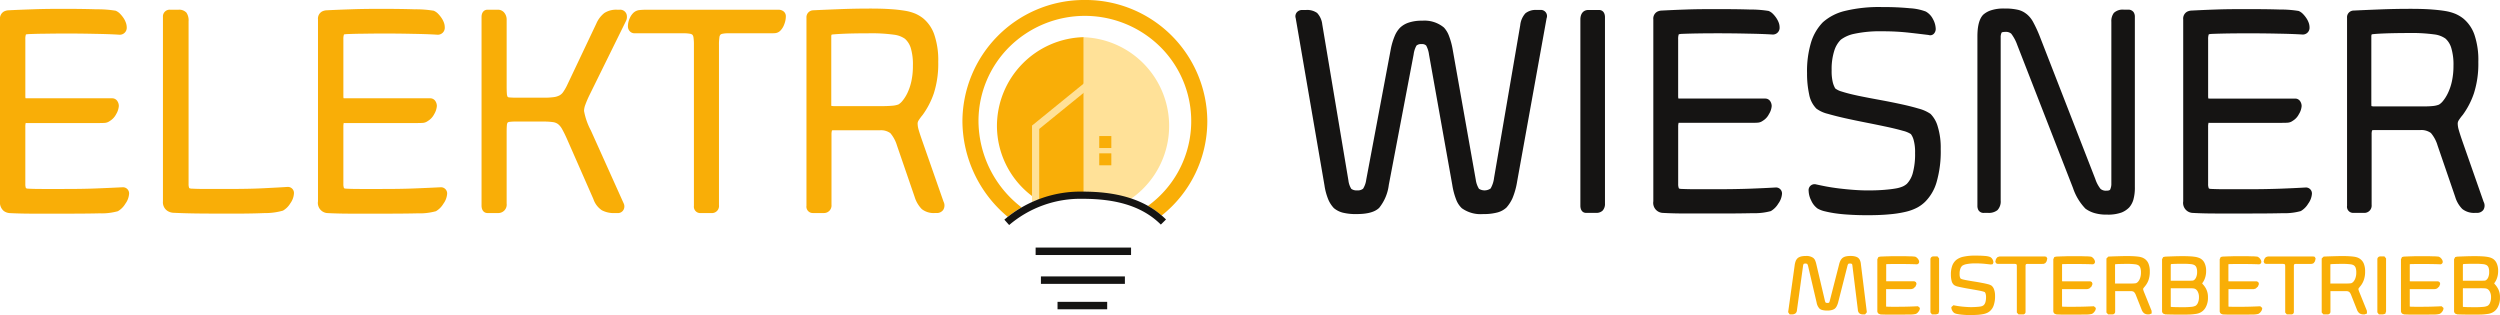 <svg xmlns="http://www.w3.org/2000/svg" xmlns:xlink="http://www.w3.org/1999/xlink" width="448" height="56.453" viewBox="0 0 448 56.453"><defs><clipPath id="a"><rect width="448" height="56.453" fill="none"/></clipPath></defs><g clip-path="url(#a)"><path d="M4.563,17.88c.09.008.2.016.254.016H20.11a1.086,1.086,0,0,1,.948.55,1.568,1.568,0,0,1,.237.833,3.38,3.38,0,0,1-.483,1.465,3.047,3.047,0,0,1-1.137,1.221,1.72,1.72,0,0,1-.965.341c-.368.024-.745.024-1.112.024H4.866c-.074,0-.261.008-.254-.041a2.825,2.825,0,0,0-.074.745v10.2a2.127,2.127,0,0,0,.106.761,1.159,1.159,0,0,0,.54.1c.785.041,1.578.049,2.355.049h3.811c2.053,0,4.106-.016,6.159-.106,1.464-.057,2.935-.121,4.448-.2A1.108,1.108,0,0,1,23.136,35a3.429,3.429,0,0,1-.671,1.788,3.749,3.749,0,0,1-1.349,1.343,10.9,10.9,0,0,1-3.263.38c-2.053.049-4.113.057-6.166.057H6.076c-1.455,0-2.9-.025-4.343-.1A2.009,2.009,0,0,1,.695,38.1,1.983,1.983,0,0,1,0,36.352V3.769A1.457,1.457,0,0,1,.7,2.345a2.02,2.02,0,0,1,.826-.219C2.977,2.053,4.416,2,5.864,1.948c1.766-.065,3.533-.081,5.3-.081,2.053,0,4.105.016,6.15.081a19.529,19.529,0,0,1,3.378.251l.057.008.057.032a2.355,2.355,0,0,1,.695.494,5.7,5.7,0,0,1,.573.688,3.681,3.681,0,0,1,.45.842,2.508,2.508,0,0,1,.188.914A1.248,1.248,0,0,1,21.353,6.5c-1.439-.09-2.886-.13-4.334-.154q-2.736-.061-5.471-.057c-1.17,0-2.331.016-3.5.032-.981.008-1.971.032-2.944.073-.106.008-.409.041-.458.057a2.456,2.456,0,0,0-.106.849V17.4a3.507,3.507,0,0,0,.025.478M29.2,36.352V3.3A1.2,1.2,0,0,1,30.48,2.021h1.513a1.786,1.786,0,0,1,1.415.526,2.451,2.451,0,0,1,.385,1.537V33.229a1.957,1.957,0,0,0,.114.761,1.318,1.318,0,0,0,.581.1c.867.049,1.75.049,2.617.049h4.024c2.053,0,4.113-.025,6.166-.129,1.406-.073,2.805-.138,4.244-.235a1.089,1.089,0,0,1,1.137,1.173,3.363,3.363,0,0,1-.647,1.764A3.676,3.676,0,0,1,50.7,38.027a11.505,11.505,0,0,1-3.3.437c-2.1.089-4.212.1-6.322.1q-2.76,0-5.52-.025c-1.513-.016-3.027-.057-4.523-.129a2.16,2.16,0,0,1-1.055-.356,1.84,1.84,0,0,1-.778-1.707M61.556,17.88c.09.008.2.016.262.016H77.1a1.086,1.086,0,0,1,.949.55,1.6,1.6,0,0,1,.237.833,3.38,3.38,0,0,1-.483,1.465,3.036,3.036,0,0,1-1.137,1.221,1.717,1.717,0,0,1-.964.341c-.369.024-.745.024-1.112.024H61.859c-.074,0-.262.008-.254-.041a2.825,2.825,0,0,0-.074.745v10.2a1.957,1.957,0,0,0,.114.761c.074.08.4.1.54.1.777.041,1.57.049,2.347.049h3.811c2.053,0,4.105-.016,6.15-.106,1.472-.057,2.945-.121,4.457-.2A1.108,1.108,0,0,1,80.128,35a3.435,3.435,0,0,1-.67,1.788,3.789,3.789,0,0,1-1.341,1.343,10.986,10.986,0,0,1-3.272.38c-2.052.049-4.113.057-6.166.057h-5.61c-1.455,0-2.9-.025-4.343-.1a1.82,1.82,0,0,1-1.742-2.112V3.769A1.463,1.463,0,0,1,57.7,2.345a2.017,2.017,0,0,1,.826-.219c1.448-.073,2.887-.129,4.334-.177,1.766-.065,3.533-.081,5.3-.081,2.053,0,4.106.016,6.15.081a19.513,19.513,0,0,1,3.377.251l.057.008.057.032a2.387,2.387,0,0,1,.7.5,5.672,5.672,0,0,1,.564.68,4,4,0,0,1,.458.842,2.483,2.483,0,0,1,.18.914A1.248,1.248,0,0,1,78.346,6.5c-1.439-.09-2.887-.13-4.334-.154q-2.736-.061-5.479-.057c-1.161,0-2.323.016-3.492.032-.981.008-1.971.032-2.945.073-.106.008-.408.041-.457.057a2.479,2.479,0,0,0-.106.849V17.4a3.508,3.508,0,0,0,.025.478m50.188,18.812a1.268,1.268,0,0,1,.041,1.076,1.139,1.139,0,0,1-1.112.7h-.523a4.665,4.665,0,0,1-2.29-.5,3.9,3.9,0,0,1-1.53-2.023L101.6,25.178c-.27-.607-.565-1.221-.892-1.8a2.836,2.836,0,0,0-.719-.866,1.986,1.986,0,0,0-.892-.347,11.556,11.556,0,0,0-1.677-.1H92.354a7.329,7.329,0,0,0-1.112.064.589.589,0,0,0-.294.138,1.194,1.194,0,0,0-.115.445c-.041.485-.041.979-.041,1.456v12.6a1.509,1.509,0,0,1-1.562,1.691H87.382c-.769,0-1.088-.647-1.088-1.327V3.3c0-.672.343-1.279,1.088-1.279h1.8a1.459,1.459,0,0,1,1.251.623,1.919,1.919,0,0,1,.36,1.125V15.477c0,.542,0,1.1.041,1.642a1.258,1.258,0,0,0,.139.518.457.457,0,0,0,.286.1c.442.041.892.049,1.334.049h4.923a12.354,12.354,0,0,0,1.725-.1,3,3,0,0,0,1.03-.316,1.921,1.921,0,0,0,.671-.631,8.7,8.7,0,0,0,.752-1.335l5.161-10.883A4.871,4.871,0,0,1,108.3,2.612a3.925,3.925,0,0,1,2.274-.591h.475a1.211,1.211,0,0,1,1.218.777,1.658,1.658,0,0,1-.1,1.262l-6.534,13.262a18.5,18.5,0,0,0-.752,1.756,3.291,3.291,0,0,0-.221,1.084,11.907,11.907,0,0,0,1.219,3.487Zm1.873-34.209a1.883,1.883,0,0,1,1.03-.4,11.5,11.5,0,0,1,1.186-.057H139.55a1.438,1.438,0,0,1,.8.251,1.088,1.088,0,0,1,.474.922,3.954,3.954,0,0,1-.311,1.505,3.032,3.032,0,0,1-.646,1.044,1.519,1.519,0,0,1-1.006.478c-.369.024-.745.024-1.112.024H130.5a4.6,4.6,0,0,0-1.055.09.689.689,0,0,0-.368.186.928.928,0,0,0-.163.485,9.114,9.114,0,0,0-.074,1.343V37.032a1.269,1.269,0,0,1-1.276,1.433h-2.077a1.14,1.14,0,0,1-1.137-1.279V8.243a8.327,8.327,0,0,0-.081-1.27,1,1,0,0,0-.18-.453.874.874,0,0,0-.425-.186,6.133,6.133,0,0,0-1.161-.09H113.7a1.117,1.117,0,0,1-.9-.437,1.265,1.265,0,0,1-.278-.793,3.509,3.509,0,0,1,.344-1.5,2.864,2.864,0,0,1,.752-1.035m30.9,34.7V3.461a1.243,1.243,0,0,1,1.193-1.335c1.628-.08,3.255-.145,4.883-.21,1.726-.064,3.459-.1,5.185-.1,1.242,0,2.494.016,3.737.1a26.368,26.368,0,0,1,2.65.292,8.2,8.2,0,0,1,1.913.542,6.691,6.691,0,0,1,1.341.809,6.523,6.523,0,0,1,2,2.913,14.129,14.129,0,0,1,.712,4.887,17.409,17.409,0,0,1-.793,5.656,14.5,14.5,0,0,1-2.012,3.876,8.413,8.413,0,0,0-.719.979,1.14,1.14,0,0,0-.172.526,4.215,4.215,0,0,0,.188,1.157c.2.7.442,1.384.679,2.064l3.779,10.8a1.491,1.491,0,0,1-.066,1.489,1.392,1.392,0,0,1-1.169.55h-.377a3.4,3.4,0,0,1-2.29-.712,5.336,5.336,0,0,1-1.275-2.176l-3.165-9.208a6.192,6.192,0,0,0-1.186-2.217,2.854,2.854,0,0,0-1.881-.517h-8.146c-.1,0-.392.008-.434.016a2.457,2.457,0,0,0-.09.736v12.59a1.353,1.353,0,0,1-1.415,1.489h-1.946a1.138,1.138,0,0,1-1.128-1.279M161,19a2.787,2.787,0,0,0,.695-.615,6.871,6.871,0,0,0,.883-1.375,9.731,9.731,0,0,0,.729-2.12,12.765,12.765,0,0,0,.286-2.841,10.321,10.321,0,0,0-.384-3.171,3.694,3.694,0,0,0-1.047-1.651A4.35,4.35,0,0,0,160.2,6.5a29.509,29.509,0,0,0-4.556-.251c-1.219,0-2.437.016-3.647.049-.925.032-1.857.073-2.756.154a.967.967,0,0,0-.229.048.961.961,0,0,0-.049.348V18.551c0,.162.008.631-.008.688a1.932,1.932,0,0,0,.532.057h8.284a21.669,21.669,0,0,0,2.175-.073A4.122,4.122,0,0,0,161,19" transform="translate(0 -0.281)" fill="#f9ae07"/><path d="M275.836,2.021h.761a3.071,3.071,0,0,1,1.954.533,3.559,3.559,0,0,1,.925,2.055l4.686,27.964a3.619,3.619,0,0,0,.516,1.5,1.594,1.594,0,0,0,1.055.276,1.48,1.48,0,0,0,1.063-.308,4,4,0,0,0,.556-1.594l4.408-23.44a11.944,11.944,0,0,1,.7-2.33,4.7,4.7,0,0,1,.94-1.465,4.059,4.059,0,0,1,1.546-.922,7.275,7.275,0,0,1,2.438-.348,5.454,5.454,0,0,1,3.892,1.222,4.48,4.48,0,0,1,.916,1.529,12.715,12.715,0,0,1,.63,2.282l4.163,23.472a4.119,4.119,0,0,0,.573,1.619,1.9,1.9,0,0,0,2.085-.057,4.989,4.989,0,0,0,.621-1.918l4.686-27.332a3.743,3.743,0,0,1,.932-2.144,2.962,2.962,0,0,1,2-.6h.663a1.1,1.1,0,0,1,1.128,1.5L314.4,32.735a13.337,13.337,0,0,1-.842,3.027,6.692,6.692,0,0,1-1.072,1.658,3.836,3.836,0,0,1-1.611.882,9.466,9.466,0,0,1-2.568.291,5.774,5.774,0,0,1-3.819-1.044,4.128,4.128,0,0,1-1.006-1.52,12.6,12.6,0,0,1-.712-2.678l-4.163-23.327A4.674,4.674,0,0,0,298.1,8.4a1.051,1.051,0,0,0-.827-.267,1.271,1.271,0,0,0-.915.267,4.354,4.354,0,0,0-.507,1.578L291.4,33.358a8.119,8.119,0,0,1-1.725,4.119c-.981.964-2.732,1.116-4.04,1.116a9.68,9.68,0,0,1-2.511-.259,4.1,4.1,0,0,1-1.57-.809,5.265,5.265,0,0,1-.948-1.417,10.632,10.632,0,0,1-.736-2.661L274.715,3.485a1.09,1.09,0,0,1,.352-1.189,1.274,1.274,0,0,1,.769-.275m54.3,1.286V36.676a1.773,1.773,0,0,1-.417,1.294,1.6,1.6,0,0,1-1.145.412h-1.808c-.744,0-1.038-.631-1.038-1.286V3.72c0-.931.441-1.7,1.464-1.7h1.856c.761,0,1.088.607,1.088,1.286m13.15,14.572a1.976,1.976,0,0,0,.294.017h15.294a1.06,1.06,0,0,1,.908.526,1.6,1.6,0,0,1,.229.817,3.121,3.121,0,0,1-.483,1.432,2.927,2.927,0,0,1-1.121,1.214,1.7,1.7,0,0,1-.941.332c-.368.025-.735.025-1.1.025H343.632c-.082,0-.286.008-.295-.017a2.621,2.621,0,0,0-.082.761v10.2a1.972,1.972,0,0,0,.123.794c.081.1.425.113.564.113.785.032,1.579.048,2.364.048h3.811c2.052,0,4.1-.025,6.15-.1,1.472-.057,2.944-.122,4.449-.21a1.072,1.072,0,0,1,1.145,1.133,3.421,3.421,0,0,1-.671,1.764,3.813,3.813,0,0,1-1.333,1.335,11.069,11.069,0,0,1-3.247.372c-2.052.048-4.105.057-6.166.057h-5.61c-1.448,0-2.9-.025-4.334-.106a1.793,1.793,0,0,1-1.7-2.071V3.72a1.419,1.419,0,0,1,.687-1.384,1.905,1.905,0,0,1,.81-.21c1.447-.073,2.886-.138,4.334-.186,1.758-.065,3.533-.073,5.3-.073,2.044,0,4.1.008,6.15.073a20.16,20.16,0,0,1,3.36.251l.057.016.049.024a2.283,2.283,0,0,1,.687.486,4.889,4.889,0,0,1,.565.68,4.15,4.15,0,0,1,.45.833,2.42,2.42,0,0,1,.18.9,1.205,1.205,0,0,1-1.317,1.286c-1.439-.089-2.887-.129-4.326-.154C353.96,6.22,352.129,6.2,350.3,6.2c-1.161,0-2.33.008-3.491.025-.99.016-1.979.041-2.953.08a2.235,2.235,0,0,0-.5.081,2.571,2.571,0,0,0-.106.874v10.1a3.046,3.046,0,0,0,.033.517M388.12,6.5c-1.137-.138-2.274-.275-3.4-.4a41.753,41.753,0,0,0-4.825-.259,21.993,21.993,0,0,0-5.1.453A6.042,6.042,0,0,0,372.4,7.345a4.775,4.775,0,0,0-1.161,1.941,10.86,10.86,0,0,0-.483,3.552,8.465,8.465,0,0,0,.213,2.176,4.2,4.2,0,0,0,.433,1.068,3.455,3.455,0,0,0,1.194.566c.957.308,1.938.534,2.92.745,1.242.259,2.486.494,3.729.72,1.275.235,2.552.485,3.827.761,1.1.235,2.192.5,3.263.817a6.844,6.844,0,0,1,2.143.955,5.188,5.188,0,0,1,1.292,2.274,12.866,12.866,0,0,1,.532,4.021,19.725,19.725,0,0,1-.745,5.947,8.192,8.192,0,0,1-2.044,3.5,6.278,6.278,0,0,1-1.406,1.035,8.569,8.569,0,0,1-2.069.761,19.534,19.534,0,0,1-2.912.453c-1.333.129-2.69.162-4.031.162-.981,0-1.962-.025-2.944-.081-.867-.048-1.726-.113-2.585-.235a18.787,18.787,0,0,1-2.012-.38,4.7,4.7,0,0,1-1.334-.51,3.55,3.55,0,0,1-1.128-1.432,4.065,4.065,0,0,1-.458-1.716,1.064,1.064,0,0,1,1.317-1.173c.589.129,1.17.251,1.759.364.76.145,1.529.259,2.3.356.875.106,1.749.194,2.625.259s1.733.106,2.6.106c.989,0,1.979-.025,2.96-.106.687-.057,1.39-.129,2.069-.25a5.3,5.3,0,0,0,1.259-.364,2.988,2.988,0,0,0,.72-.469,4.508,4.508,0,0,0,1.046-1.894,12.7,12.7,0,0,0,.417-3.6,8.117,8.117,0,0,0-.278-2.435,3.125,3.125,0,0,0-.474-.98,4.7,4.7,0,0,0-1.407-.582c-.964-.275-1.954-.51-2.935-.72-1.219-.259-2.437-.51-3.664-.752q-1.865-.365-3.729-.777c-1.047-.235-2.1-.494-3.141-.794a5.736,5.736,0,0,1-2.061-.938,4.9,4.9,0,0,1-1.3-2.59,17.442,17.442,0,0,1-.368-3.746,17.875,17.875,0,0,1,.744-5.615,8.884,8.884,0,0,1,2.086-3.519A9.151,9.151,0,0,1,373.1,2.2a25.843,25.843,0,0,1,6.747-.7,47.573,47.573,0,0,1,4.916.21,9.66,9.66,0,0,1,2.846.582,3.185,3.185,0,0,1,1.308,1.376,3.833,3.833,0,0,1,.491,1.764,1.258,1.258,0,0,1-.27.768.893.893,0,0,1-1.014.3m17.534-3.779a4.643,4.643,0,0,1,1.186,1.424,23.047,23.047,0,0,1,1.177,2.525L418,32.3a5.794,5.794,0,0,0,.941,1.78,1.475,1.475,0,0,0,1.038.324c.18,0,.589-.016.687-.2a2.478,2.478,0,0,0,.213-1.116V4.141a2.449,2.449,0,0,1,.45-1.594,2.293,2.293,0,0,1,1.775-.583h.761a1.144,1.144,0,0,1,1.013.47,1.439,1.439,0,0,1,.213.817V33.714a7.992,7.992,0,0,1-.262,2.29,3.657,3.657,0,0,1-.744,1.392,4.012,4.012,0,0,1-1.341.906,7.088,7.088,0,0,1-2.666.388,7.415,7.415,0,0,1-2.273-.291,5.143,5.143,0,0,1-1.579-.785,9.812,9.812,0,0,1-2.216-3.682L404.026,8.316a7.578,7.578,0,0,0-1.088-2.047,1.475,1.475,0,0,0-1.038-.324c-.115,0-.6.024-.68.121a1.835,1.835,0,0,0-.172.882V36.158a2.26,2.26,0,0,1-.581,1.732,2.474,2.474,0,0,1-1.644.493h-.76a1.06,1.06,0,0,1-1.014-.51,1.588,1.588,0,0,1-.172-.777V6.795c0-1.222.123-2.978,1.039-3.924a3.9,3.9,0,0,1,1.383-.785,7.135,7.135,0,0,1,2.412-.324,10.209,10.209,0,0,1,2.429.227,3.779,3.779,0,0,1,1.513.736m32.6,15.155a1.97,1.97,0,0,0,.294.017h15.293a1.056,1.056,0,0,1,.908.533,1.547,1.547,0,0,1,.229.81,3.178,3.178,0,0,1-.483,1.44,2.92,2.92,0,0,1-1.111,1.2,1.7,1.7,0,0,1-.949.34c-.368.025-.736.025-1.1.025H438.595c-.074,0-.287.008-.294-.025a2.7,2.7,0,0,0-.082.768v10.2a1.973,1.973,0,0,0,.122.794c.09.1.425.113.565.113.785.032,1.578.048,2.363.048h3.811c2.044,0,4.106-.025,6.15-.1,1.471-.057,2.944-.122,4.449-.21a1.071,1.071,0,0,1,1.144,1.133,3.427,3.427,0,0,1-.67,1.764,3.768,3.768,0,0,1-1.325,1.327,10.851,10.851,0,0,1-3.246.38c-2.061.048-4.114.057-6.175.057h-5.6c-1.455,0-2.911-.025-4.342-.106a1.792,1.792,0,0,1-1.709-2.071V3.72a1.419,1.419,0,0,1,.687-1.384,1.968,1.968,0,0,1,.817-.21c1.448-.073,2.887-.138,4.326-.186,1.766-.065,3.541-.073,5.308-.073,2.044,0,4.1.008,6.15.073a20.1,20.1,0,0,1,3.361.251l.058.016.057.024a2.379,2.379,0,0,1,.679.486,4.88,4.88,0,0,1,.564.68,3.7,3.7,0,0,1,.45.833,2.435,2.435,0,0,1,.18.9,1.205,1.205,0,0,1-1.317,1.286c-1.439-.089-2.886-.129-4.326-.154-1.824-.041-3.655-.057-5.479-.057-1.161,0-2.331.008-3.492.025-.99.016-1.979.041-2.952.08a2.584,2.584,0,0,0-.49.074,2.443,2.443,0,0,0-.115.882v10.1a3.046,3.046,0,0,0,.033.517m24.861,19.266V3.412a1.193,1.193,0,0,1,1.153-1.286c1.628-.081,3.255-.145,4.883-.21,1.726-.065,3.459-.1,5.185-.1,1.242,0,2.494.016,3.737.1.875.065,1.766.145,2.641.292a8.239,8.239,0,0,1,1.905.542,6.612,6.612,0,0,1,1.334.809,6.553,6.553,0,0,1,1.987,2.889,14.07,14.07,0,0,1,.7,4.879,17.349,17.349,0,0,1-.793,5.64,14.25,14.25,0,0,1-2,3.859,8.424,8.424,0,0,0-.729.98,1.144,1.144,0,0,0-.172.558,4.276,4.276,0,0,0,.189,1.157c.2.7.434,1.392.67,2.072L487.59,36.4a1.432,1.432,0,0,1-.05,1.449,1.381,1.381,0,0,1-1.136.533h-.377a3.357,3.357,0,0,1-2.257-.7,5.139,5.139,0,0,1-1.268-2.16L479.337,26.3a6.153,6.153,0,0,0-1.193-2.233,2.9,2.9,0,0,0-1.914-.526h-8.145a2.035,2.035,0,0,0-.474.041,2.283,2.283,0,0,0-.09.752v12.6a1.309,1.309,0,0,1-1.373,1.448H464.2a1.1,1.1,0,0,1-1.088-1.237m16.462-18.157a2.676,2.676,0,0,0,.7-.615,6.834,6.834,0,0,0,.883-1.384,9.473,9.473,0,0,0,.736-2.127,12.862,12.862,0,0,0,.294-2.857,10.265,10.265,0,0,0-.4-3.2,3.63,3.63,0,0,0-1.046-1.667,4.357,4.357,0,0,0-1.988-.737,29.816,29.816,0,0,0-4.572-.25c-1.21,0-2.428.016-3.647.048-.924.032-1.857.065-2.756.154a.773.773,0,0,0-.262.064,1.149,1.149,0,0,0-.049.373V18.511c0,.162.008.656.017.729a1.785,1.785,0,0,0,.548.064h8.284c.712,0,1.472,0,2.183-.073a4.035,4.035,0,0,0,1.072-.243" transform="translate(-42.525 -0.233)" fill="#151413"/><path d="M237.608,37.252a15.9,15.9,0,0,0-7.916-29.363l-.05,28.311a27.523,27.523,0,0,1,7.966,1.052" transform="translate(-35.553 -1.221)" fill="#ffe198"/><path d="M237.3,36.9a18.752,18.752,0,0,0,2.184-28.537,19.236,19.236,0,0,0-26.971,0A18.731,18.731,0,0,0,206.938,21.7a19.6,19.6,0,0,0,7.72,15.463,19.831,19.831,0,0,0-2.478,1.691,22.438,22.438,0,0,1-8.12-17.154A21.817,21.817,0,0,1,225.51,0h.99a21.816,21.816,0,0,1,21.443,21.7,21.585,21.585,0,0,1-8.178,16.919A16.246,16.246,0,0,0,237.3,36.9" transform="translate(-31.593 0)" fill="#f9ae07"/><rect width="17.101" height="1.335" transform="translate(185.584 44.364)" fill="#151413"/><rect width="15.048" height="1.335" transform="translate(186.533 49.534)" fill="#151413"/><rect width="8.898" height="1.335" transform="translate(189.51 54.09)" fill="#151413"/><path d="M226.9,7.879a15.95,15.95,0,0,0-15.522,15.867A15.785,15.785,0,0,0,218.5,36.935c.27.178.539.356.826.518a21.809,21.809,0,0,1,7.4-1.254l.172.008Z" transform="translate(-32.725 -1.22)" fill="#f9ae07"/><path d="M218.815,38.918V25.211L228.3,17.5l.827.987-9.021,7.331V38.392c-.434.161-.867.34-1.292.526" transform="translate(-33.877 -2.709)" fill="#ffe198"/><path d="M240.993,46.536c-3.533-3.512-8.448-4.62-14.042-4.62a19.663,19.663,0,0,0-13.142,4.7l-.859-.964a20.961,20.961,0,0,1,14-5.025c5.741,0,11.074,1.141,14.966,4.992Z" transform="translate(-32.969 -6.29)" fill="#151413"/><rect width="2.167" height="2.144" transform="translate(196.984 24.379)" fill="#f9ae07"/><rect width="2.167" height="2.144" transform="translate(196.984 27.478)" fill="#f9ae07"/><path d="M392.918,64.73h-.368a1.026,1.026,0,0,1-.646-.186.909.909,0,0,1-.278-.647l-.981-7.946a.521.521,0,0,0-.09-.267.7.7,0,0,0-.343-.065.724.724,0,0,0-.294.049.917.917,0,0,0-.155.356l-1.677,6.586a3.313,3.313,0,0,1-.262.671,1.326,1.326,0,0,1-.352.437,1.614,1.614,0,0,1-.539.235,2.978,2.978,0,0,1-.8.089,3.49,3.49,0,0,1-.769-.073,1.249,1.249,0,0,1-.6-.267,2.078,2.078,0,0,1-.524-1.084L382.7,56.032a.9.9,0,0,0-.156-.347.6.6,0,0,0-.31-.065.705.705,0,0,0-.319.057,1.26,1.26,0,0,0-.123.461l-1.079,7.816a.8.8,0,0,1-.294.614,1.108,1.108,0,0,1-.663.162h-.352l-.27-.4,1.161-8.333a3.46,3.46,0,0,1,.221-.9,1.6,1.6,0,0,1,.368-.486,1.806,1.806,0,0,1,.565-.259,3.449,3.449,0,0,1,.859-.089,2.113,2.113,0,0,1,1.284.315,1.183,1.183,0,0,1,.36.437,4.052,4.052,0,0,1,.229.712l1.537,6.545a1.006,1.006,0,0,0,.147.348.644.644,0,0,0,.3.057.925.925,0,0,0,.3-.041,1.29,1.29,0,0,0,.131-.347l1.676-6.538a2.994,2.994,0,0,1,.254-.7,1.494,1.494,0,0,1,.385-.461,1.549,1.549,0,0,1,.565-.25,3.648,3.648,0,0,1,.842-.081,3.1,3.1,0,0,1,.818.089,1.65,1.65,0,0,1,.507.219,1.238,1.238,0,0,1,.343.429,2.2,2.2,0,0,1,.188.752l1.063,8.593Zm3.77-5.948.066.016h5.005l.278.146.106.324-.188.469-.385.356-.294.09-.033.008c-.123.008-.245.008-.36.008h-4.138c-.016,0-.041,0-.049-.016a.8.8,0,0,0-.008.129v3.01a.5.5,0,0,0,.164.025c.254.008.507.016.761.016h1.243c.662,0,1.324-.008,1.995-.032.475-.017.949-.033,1.432-.057l.107-.008.343.292v.121a.965.965,0,0,1-.245.559,1.15,1.15,0,0,1-.458.4,3.926,3.926,0,0,1-1.063.113c-.671.008-1.341.016-2,.016h-1.823c-.475,0-.949-.008-1.423-.032h-.033l-.278-.1-.024-.008a.6.6,0,0,1-.27-.566V54.851l.188-.4.336-.081h.024c.474-.016.941-.041,1.406-.048.581-.025,1.154-.025,1.726-.025.663,0,1.333,0,2,.025a8.066,8.066,0,0,1,1.1.064l.049.017.237.145.2.21.163.251.065.266V55.3a.447.447,0,0,1-.5.453c-.466-.024-.932-.032-1.406-.041-.589-.008-1.177-.016-1.775-.016-.376,0-.752,0-1.137.008-.319,0-.637.008-.948.016-.041.008-.123.016-.115-.008a.473.473,0,0,0-.024.187v2.888Zm9.495-4.086V64.2l-.131.412-.4.113h-.761l-.261-.364V54.907a.512.512,0,0,1,.539-.566h.729Zm7.982,8.39a1.24,1.24,0,0,0,.3-.485,2.994,2.994,0,0,0,.131-.971,1.939,1.939,0,0,0-.09-.647.929.929,0,0,0-.123-.234,1.936,1.936,0,0,0-.433-.154c-.319-.081-.638-.138-.958-.2-.392-.073-.793-.137-1.186-.21-.408-.065-.817-.138-1.218-.219-.344-.065-.687-.138-1.023-.218a2.038,2.038,0,0,1-.687-.276,1.363,1.363,0,0,1-.457-.777,4.349,4.349,0,0,1-.123-1.084,4.535,4.535,0,0,1,.246-1.618,2.489,2.489,0,0,1,.711-1.02,3.125,3.125,0,0,1,1.292-.582,9.6,9.6,0,0,1,2.2-.194c.532,0,1.072.008,1.6.057a3.286,3.286,0,0,1,.932.17.949.949,0,0,1,.458.412,1.058,1.058,0,0,1,.179.55v.057l-.122.284-.3.057h-.041l-1.128-.122c-.516-.048-1.039-.073-1.562-.073a7.956,7.956,0,0,0-1.644.129,2.09,2.09,0,0,0-.769.283,1.282,1.282,0,0,0-.343.51,2.517,2.517,0,0,0-.147.955,2.01,2.01,0,0,0,.057.582,1.288,1.288,0,0,0,.123.259,1.411,1.411,0,0,0,.36.145c.311.081.638.145.957.2.4.073.8.138,1.2.2.417.065.834.138,1.242.219.36.065.72.138,1.063.227a2.34,2.34,0,0,1,.712.276,1.5,1.5,0,0,1,.458.68,3.344,3.344,0,0,1,.18,1.165,4.88,4.88,0,0,1-.254,1.716,2.315,2.315,0,0,1-.687,1.019,2,2,0,0,1-.474.3,2.892,2.892,0,0,1-.679.219,7.56,7.56,0,0,1-.949.129c-.433.032-.875.041-1.317.041-.319,0-.637,0-.964-.016-.278-.016-.556-.041-.843-.073a6.056,6.056,0,0,1-.654-.106,1.921,1.921,0,0,1-.45-.145,1.2,1.2,0,0,1-.393-.437,1.14,1.14,0,0,1-.163-.534v-.113l.368-.332.131.025c.188.041.385.073.572.106.246.04.5.073.745.1.286.033.565.057.859.074.278.024.565.032.843.032.319,0,.637-.008.957-.032.221-.017.45-.033.67-.065a2.341,2.341,0,0,0,.376-.089Zm5.929-7.233-.057-.106-.123-.048a2.58,2.58,0,0,0-.352-.025H416.65l-.27-.113-.122-.292.122-.477.27-.332.327-.1.032-.008c.123-.008.254-.008.385-.008h7.737l.278.064.163.3-.114.494-.238.34-.3.13h-.049c-.114.008-.237.008-.36.008h-2.355a1.912,1.912,0,0,0-.3.016l-.115.057-.049.113a2.259,2.259,0,0,0-.016.332v8.059a.449.449,0,0,1-.467.478h-.793l-.3-.34V56.162a1.928,1.928,0,0,0-.017-.308m8.121,2.929.074.016h5l.27.146.114.324-.188.469-.393.356-.294.09-.033.008c-.123.008-.237.008-.36.008h-4.13c-.016,0-.049,0-.057-.016a.886.886,0,0,0-.008.129v2.872c0,.033.008.122.008.138a.452.452,0,0,0,.156.025c.254.008.516.016.769.016h1.235c.663,0,1.333-.008,2-.032.483-.017.957-.033,1.431-.057l.106-.008.343.3v.113a.954.954,0,0,1-.237.559,1.21,1.21,0,0,1-.458.4,3.989,3.989,0,0,1-1.072.113c-.67.008-1.333.016-2,.016h-1.824c-.466,0-.941-.008-1.415-.032h-.033l-.287-.1-.025-.008a.616.616,0,0,1-.261-.566V54.851l.18-.4.335-.081h.025c.475-.016.941-.041,1.415-.048.573-.025,1.145-.025,1.717-.025.671,0,1.334,0,2,.025a8.227,8.227,0,0,1,1.1.064l.049.017.229.145.2.21.156.259.066.259V55.3a.445.445,0,0,1-.491.453c-.466-.024-.941-.032-1.406-.041-.6-.008-1.186-.016-1.782-.016-.377,0-.753,0-1.129.008-.319,0-.646.008-.957.016-.033.008-.123.016-.114-.008a.708.708,0,0,0-.025.187v2.888ZM442.8,60.029l-.057.154a1.407,1.407,0,0,0,.057.25c.066.194.139.38.221.575l1.243,3.082.016.47-.425.17h-.172a1.215,1.215,0,0,1-.768-.21,1.444,1.444,0,0,1-.434-.639l-1.03-2.6a1.6,1.6,0,0,0-.36-.583,1.025,1.025,0,0,0-.6-.138h-2.641c-.033,0-.114,0-.1-.032a.554.554,0,0,0-.016.162v3.544a.479.479,0,0,1-.516.494h-.752l-.295-.34V54.713l.336-.34.106-.008c.523-.024,1.055-.041,1.578-.057.565-.016,1.129-.032,1.685-.032.409,0,.817.008,1.218.032.287.016.573.041.859.081a3.232,3.232,0,0,1,.63.154,2.3,2.3,0,0,1,.442.234,1.929,1.929,0,0,1,.679.85,3.6,3.6,0,0,1,.238,1.416,4.406,4.406,0,0,1-.262,1.626,3.727,3.727,0,0,1-.663,1.093Zm11.27.21a3.2,3.2,0,0,1,.294,1.432,3.513,3.513,0,0,1-.376,1.732,2.208,2.208,0,0,1-1.275,1.116,2.925,2.925,0,0,1-.638.138,8.741,8.741,0,0,1-.9.089q-.625.024-1.251.025c-1.055,0-2.1-.008-3.148-.041h-.041l-.327-.113a.551.551,0,0,1-.27-.527V54.842l.2-.38.336-.081h.025c.483-.024.957-.04,1.431-.057.573-.024,1.145-.032,1.717-.032.434,0,.859.008,1.292.032a8.683,8.683,0,0,1,.908.09,3.242,3.242,0,0,1,.621.154,1.7,1.7,0,0,1,.442.21,1.8,1.8,0,0,1,.67.81,3.134,3.134,0,0,1,.254,1.343,3.723,3.723,0,0,1-.172,1.2,3.086,3.086,0,0,1-.385.817,1.451,1.451,0,0,0-.139.227c0,.057.1.145.147.194a3.719,3.719,0,0,1,.589.874m3.966-1.457.065.016h5.013l.27.146.114.324-.188.469-.393.356-.294.09-.033.008c-.122.008-.245.008-.36.008h-4.138c-.016,0-.04,0-.049-.016a.886.886,0,0,0-.008.129v2.872c0,.033.008.129.008.138a.451.451,0,0,0,.155.025c.254.008.507.016.769.016H460.2c.663,0,1.324-.008,2-.032.474-.017.957-.033,1.431-.057l.106-.008.343.292v.121a.989.989,0,0,1-.237.559,1.229,1.229,0,0,1-.467.4,3.891,3.891,0,0,1-1.063.113c-.67.008-1.333.016-2,.016h-1.824c-.474,0-.949-.008-1.415-.032h-.041l-.278-.1-.025-.008a.616.616,0,0,1-.261-.566V54.851l.18-.4.335-.081H457c.475-.016.941-.041,1.415-.048.573-.025,1.145-.025,1.717-.025.671,0,1.334,0,2,.025a8.271,8.271,0,0,1,1.1.064l.049.017.229.145.2.21.156.251.066.266V55.3a.445.445,0,0,1-.491.453c-.474-.024-.941-.032-1.406-.041-.6-.008-1.186-.016-1.782-.016-.377,0-.753,0-1.129.008-.327,0-.646.008-.957.016-.033.008-.123.016-.114-.008a.491.491,0,0,0-.025.187v2.888Zm10.149-2.929-.057-.106L468,55.7a2.6,2.6,0,0,0-.352-.025h-2.912l-.27-.113-.122-.292.13-.477.27-.332.319-.1.033-.008c.123-.008.254-.008.385-.008h7.736l.278.064.164.3-.115.494-.237.34-.3.13h-.041c-.123.008-.245.008-.368.008h-2.347a2.019,2.019,0,0,0-.311.016l-.114.057-.05.113a2.246,2.246,0,0,0-.016.332v8.059a.444.444,0,0,1-.466.478H468.5l-.294-.34V56.162a2.06,2.06,0,0,0-.025-.308m13.2,4.175-.057.154a1.4,1.4,0,0,0,.057.25c.065.194.139.38.221.575l1.243,3.082.016.478-.425.162h-.172a1.29,1.29,0,0,1-.769-.21,1.5,1.5,0,0,1-.434-.639l-1.03-2.6a1.49,1.49,0,0,0-.359-.583,1.026,1.026,0,0,0-.6-.138h-2.641c-.033,0-.115,0-.1-.032a.555.555,0,0,0-.017.162v3.544a.478.478,0,0,1-.515.494h-.752l-.3-.34V54.713l.343-.34.107-.008c.523-.024,1.055-.041,1.578-.057.565-.016,1.129-.032,1.684-.032.409,0,.818.008,1.219.032.287.016.573.041.859.081a3.233,3.233,0,0,1,.63.154,2.1,2.1,0,0,1,.442.234,1.934,1.934,0,0,1,.679.85,3.617,3.617,0,0,1,.237,1.416,4.244,4.244,0,0,1-.27,1.626,3.546,3.546,0,0,1-.654,1.093Zm4.9-5.332V64.2l-.139.412-.4.113h-.752l-.27-.364V54.907a.516.516,0,0,1,.539-.566h.728Zm4.252,4.086.066.016H495.6l.278.146.106.324-.188.469-.385.356-.294.09-.033.008c-.123.008-.245.008-.36.008h-4.138c-.016,0-.041,0-.049-.016a.8.8,0,0,0-.008.129v2.872a.665.665,0,0,0,.008.138.451.451,0,0,0,.155.025c.254.008.507.016.761.016H492.7c.662,0,1.324-.008,1.995-.032.475-.017.958-.033,1.432-.057l.106-.008.335.3v.113a1,1,0,0,1-.229.559,1.226,1.226,0,0,1-.466.4,3.891,3.891,0,0,1-1.063.113c-.67.008-1.341.016-2,.016H490.98c-.475,0-.949-.008-1.415-.032h-.041l-.278-.1-.025-.008a.62.62,0,0,1-.27-.566V54.851l.188-.4.336-.081h.024c.474-.016.941-.041,1.406-.048.581-.025,1.154-.025,1.726-.025.663,0,1.333,0,2,.025a8.251,8.251,0,0,1,1.1.064l.041.017.237.145.2.21.163.251.066.266V55.3a.448.448,0,0,1-.5.453c-.466-.024-.932-.032-1.4-.041-.6-.008-1.186-.016-1.783-.016-.376,0-.752,0-1.137.008-.319,0-.637.008-.948.016-.041.008-.123.016-.123-.008a.7.7,0,0,0-.017.187v2.888ZM506.4,60.24a3.2,3.2,0,0,1,.294,1.432,3.513,3.513,0,0,1-.376,1.732,2.2,2.2,0,0,1-1.276,1.116,2.877,2.877,0,0,1-.646.138,8.358,8.358,0,0,1-.892.089c-.417.016-.842.025-1.259.025-1.046,0-2.094-.008-3.14-.041h-.041l-.327-.113a.551.551,0,0,1-.27-.527V54.842l.2-.38.336-.081h.024c.483-.024.957-.04,1.431-.057.572-.024,1.145-.032,1.717-.032.434,0,.859.008,1.292.032a8.681,8.681,0,0,1,.908.09,3.993,3.993,0,0,1,.621.145,2.331,2.331,0,0,1,.451.218,1.84,1.84,0,0,1,.662.81,3.134,3.134,0,0,1,.254,1.343,3.723,3.723,0,0,1-.172,1.2,2.967,2.967,0,0,1-.385.817,1.381,1.381,0,0,0-.139.227c0,.057.1.145.147.194a3.994,3.994,0,0,1,.589.874m-68.622-4.507-.049.016-.017.057v3.253c0,.041,0,.129-.041.121a1.074,1.074,0,0,0,.156.017h2.69c.237,0,.474-.008.7-.025a1.348,1.348,0,0,0,.311-.057l.245-.17a2.351,2.351,0,0,0,.27-.364,2.458,2.458,0,0,0,.221-.575,3.111,3.111,0,0,0,.09-.777,2.532,2.532,0,0,0-.114-.858.964.964,0,0,0-.32-.428,1.472,1.472,0,0,0-.621-.194,11.3,11.3,0,0,0-1.472-.073c-.4,0-.793.008-1.186.016-.286.008-.581.016-.866.041m14.794,6.894a2.39,2.39,0,0,0,.18-.987,2.038,2.038,0,0,0-.213-.98,1.144,1.144,0,0,0-.45-.494,1.1,1.1,0,0,0-.385-.1c-.319-.032-.663-.025-.981-.025h-2.87c-.041,0-.139,0-.131-.025a.851.851,0,0,0-.024.21v3.051a.322.322,0,0,0,.008.089.4.4,0,0,0,.18.025c.286.024.573.032.859.04.393,0,.785.008,1.178.008a14.673,14.673,0,0,0,1.471-.065,2.086,2.086,0,0,0,.778-.21,1.252,1.252,0,0,0,.4-.534m-4.834-6.91-.041.154v2.7c0,.041,0,.113-.024.106a.535.535,0,0,0,.163.016h2.887c.262,0,.523,0,.785-.016a.673.673,0,0,0,.36-.1,1.192,1.192,0,0,0,.352-.445,2.279,2.279,0,0,0,.2-1.019,2.072,2.072,0,0,0-.139-.833.878.878,0,0,0-.327-.38,1.732,1.732,0,0,0-.662-.186,14.114,14.114,0,0,0-1.546-.057c-.344,0-.687.008-1.03.008-.287.008-.573.016-.867.04a.57.57,0,0,0-.107.008m28.623.016-.049.016-.016.057v3.253c0,.041,0,.129-.041.121a1.078,1.078,0,0,0,.155.017h2.691c.237,0,.474-.008.7-.025a1.348,1.348,0,0,0,.311-.057l.245-.17a2.29,2.29,0,0,0,.27-.364,2.464,2.464,0,0,0,.221-.575,2.765,2.765,0,0,0,.09-.777,2.533,2.533,0,0,0-.114-.858.921.921,0,0,0-.32-.428,1.515,1.515,0,0,0-.621-.194,11.3,11.3,0,0,0-1.472-.073c-.4,0-.793.008-1.186.016-.287.008-.581.016-.867.041m28.55,6.894a2.364,2.364,0,0,0,.179-.987,2.047,2.047,0,0,0-.212-.98,1.144,1.144,0,0,0-.45-.494,1.1,1.1,0,0,0-.385-.1c-.319-.032-.663-.025-.981-.025H500.2c-.041,0-.139,0-.13-.025a.9.9,0,0,0-.024.21v3.051c0,.016.008.08.008.089.024.025.122.025.18.025.287.024.573.032.859.04.393,0,.785.008,1.178.008a14.675,14.675,0,0,0,1.472-.065,2.076,2.076,0,0,0,.777-.21,1.247,1.247,0,0,0,.4-.534m-4.833-6.91-.041.154v2.7c0,.041,0,.122-.025.106a.535.535,0,0,0,.163.016h2.887c.261,0,.523,0,.785-.016a.6.6,0,0,0,.359-.1,1.182,1.182,0,0,0,.352-.445,2.261,2.261,0,0,0,.188-1.019,2.066,2.066,0,0,0-.131-.833.877.877,0,0,0-.327-.38,1.732,1.732,0,0,0-.663-.186,14.091,14.091,0,0,0-1.545-.057c-.344,0-.687.008-1.031.008-.286.008-.572.016-.859.04a.6.6,0,0,0-.114.008" transform="translate(-58.698 -8.39)" fill="#f9ae07"/></g></svg>